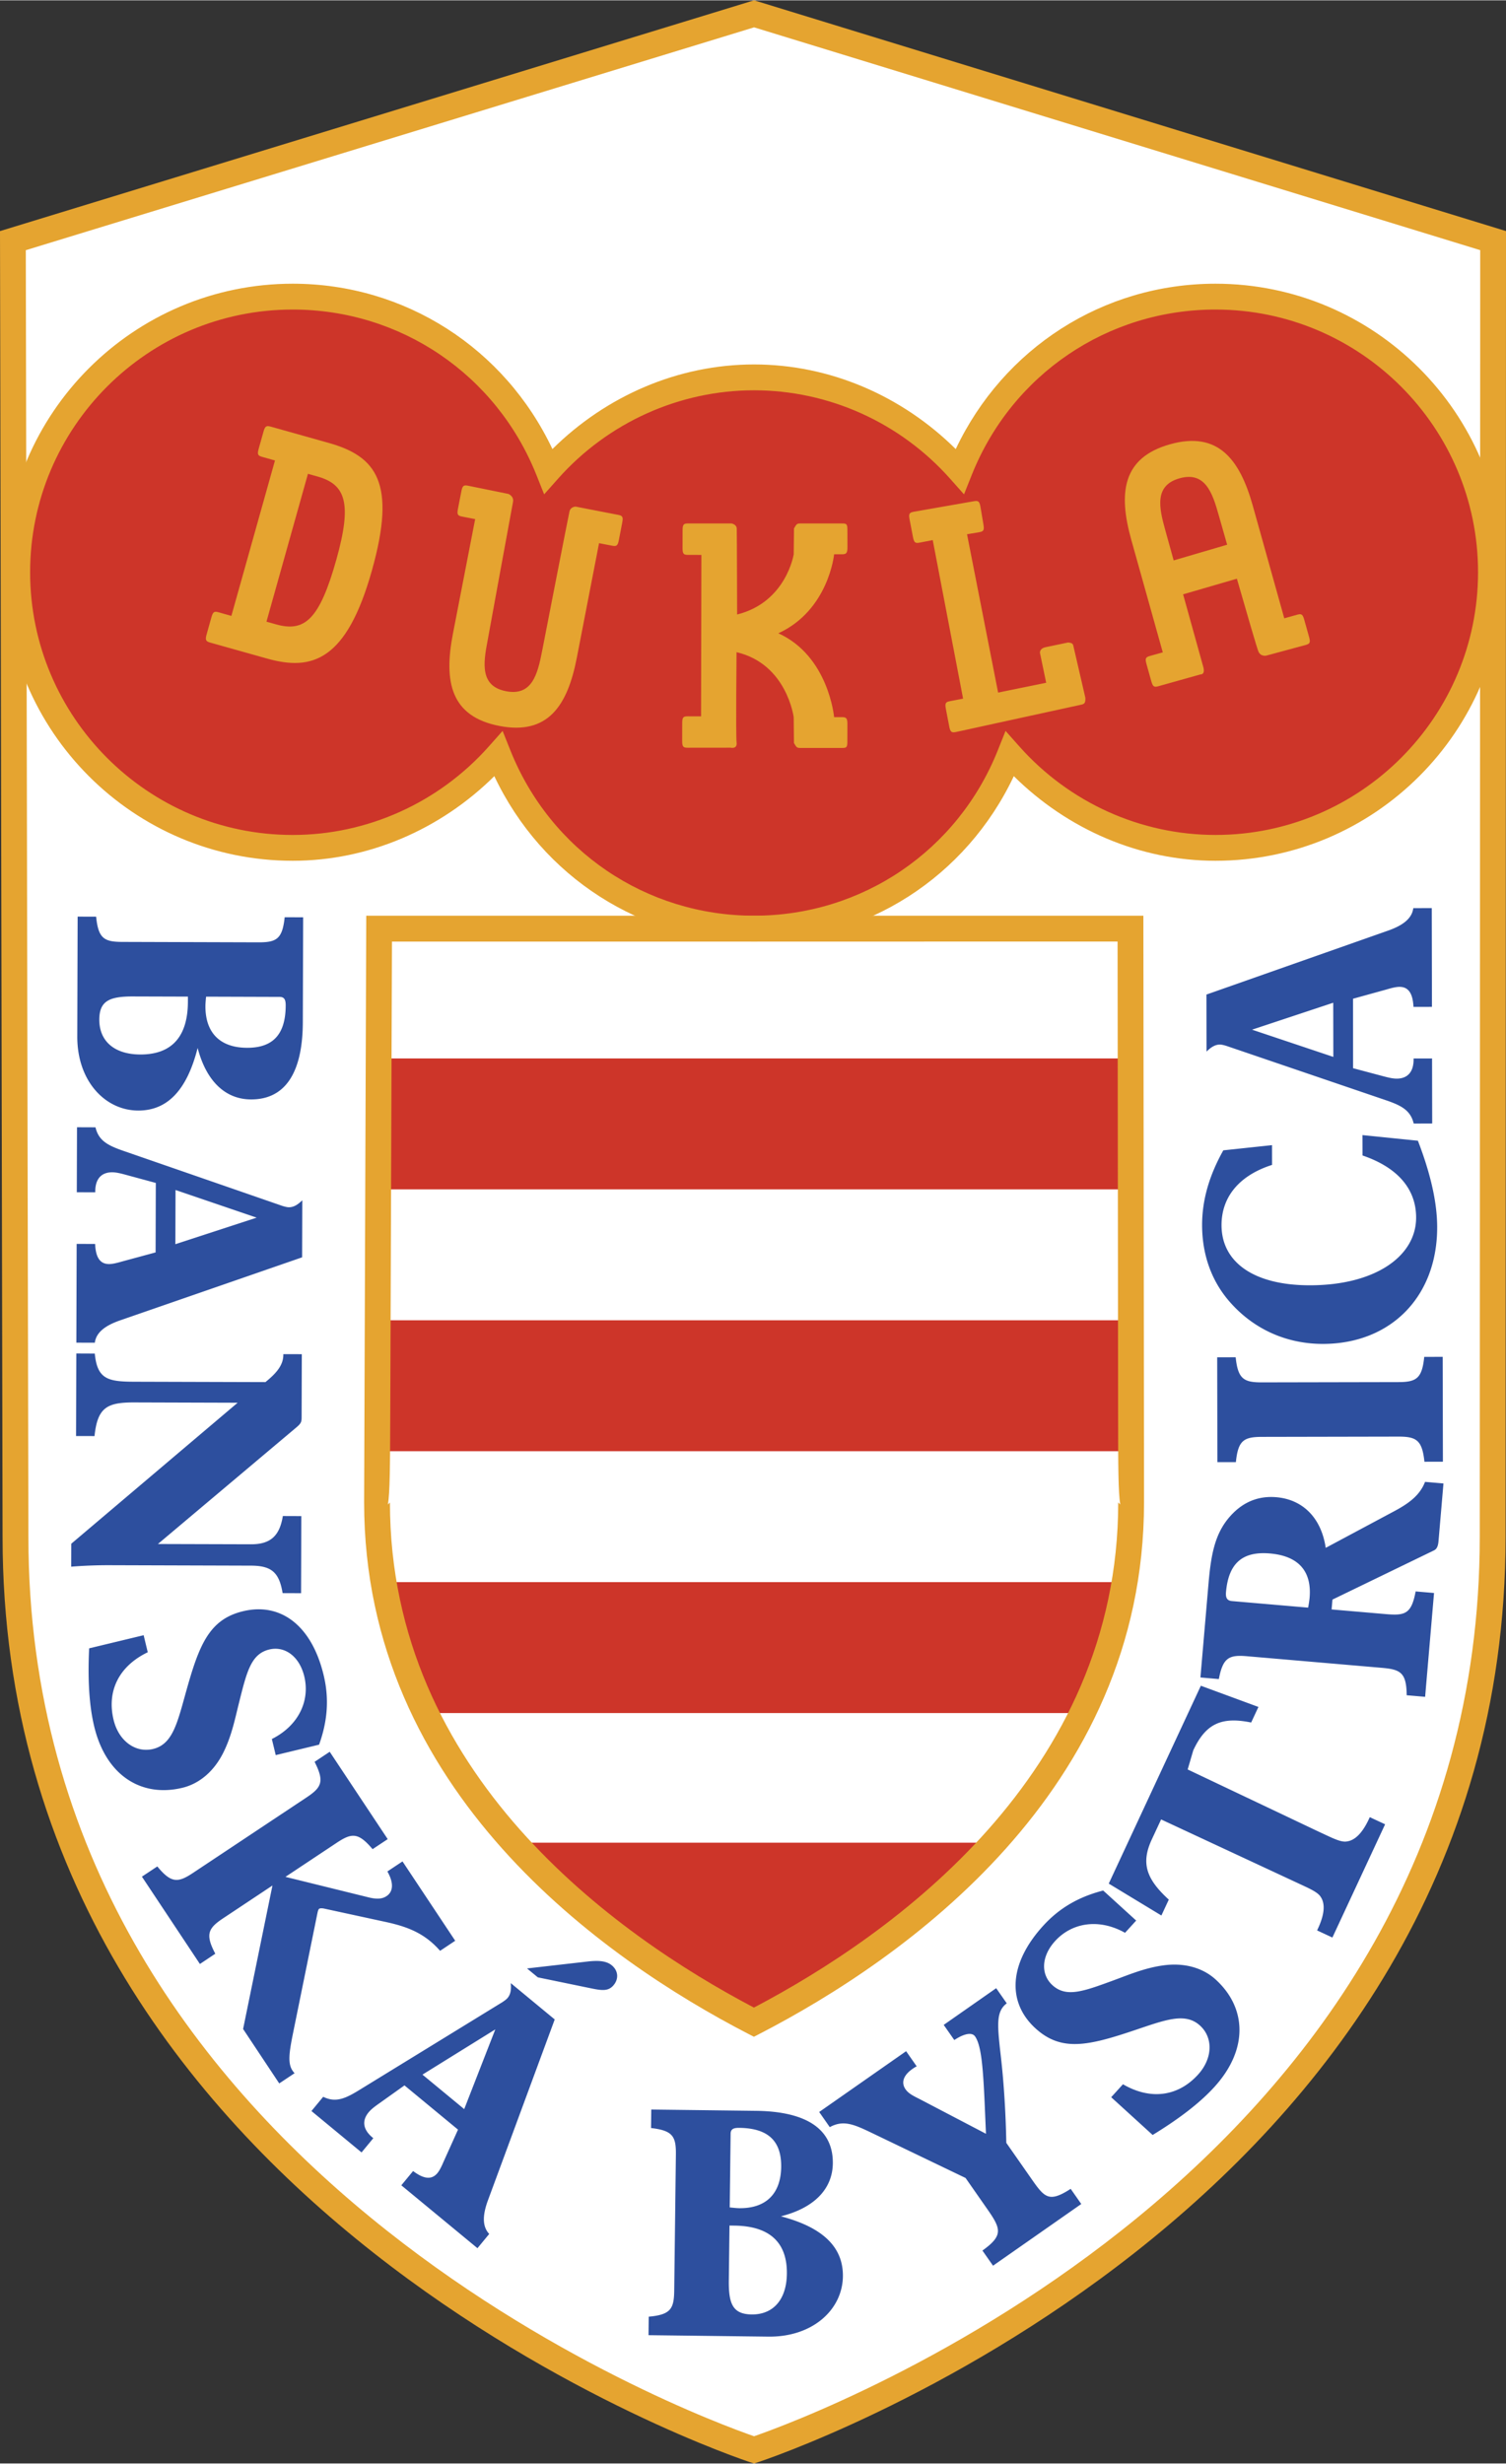 <svg xmlns="http://www.w3.org/2000/svg" width="1529" height="2500" viewBox="0 0 129.357 211.453"><rect x="0" y="0" width="129.357" height="211.453" fill="#333333" stroke="none"/><path d="M128.065 20.629L64.771 1.161 1.478 20.631l-.148 111.28c0 58.043 63.441 78.376 63.441 78.376s63.441-20.334 63.441-78.377l-.147-111.281z" fill="#fff"/><path d="M64.444.101L0 19.812l.221 112.1c0 58.181 63.569 79.227 64.211 79.432l.339.11.338-.11c.643-.205 64.212-21.252 64.212-79.433l.036-112.1L64.771 0l-.327.101zm.327 2.22c.638.197 60.853 18.661 62.371 19.128.002 1.612-.039 110.462-.039 110.462 0 54.458-57.522 75.541-62.332 77.205-4.809-1.664-62.332-22.746-62.332-77.205 0 0-.225-108.848-.223-110.46 1.518-.467 61.918-18.933 62.555-19.13z" fill="#e5a430"/><path d="M104.404 25.438c-9.967 0-18.478 6.171-21.964 14.894-4.334-4.875-10.633-7.962-17.668-7.962s-13.334 3.087-17.668 7.961c-3.485-8.723-11.997-14.894-21.963-14.894-13.068 0-23.661 10.594-23.661 23.661S12.071 72.76 25.139 72.76c7.035 0 13.334-3.088 17.668-7.963 3.485 8.724 11.997 14.895 21.963 14.895s18.478-6.17 21.963-14.895c4.335 4.875 10.635 7.963 17.669 7.963 13.068 0 23.661-10.594 23.661-23.661s-10.591-23.661-23.659-23.661z" fill="#cd3529"/><path d="M82.093 38.524c-4.628-4.576-10.809-7.264-17.322-7.264s-12.693 2.688-17.321 7.263c-4.091-8.649-12.651-14.195-22.311-14.195-13.658 0-24.77 11.112-24.77 24.77s11.112 24.77 24.77 24.77c6.513 0 12.693-2.688 17.321-7.264C46.551 75.254 55.112 80.8 64.771 80.8s18.22-5.546 22.31-14.196c4.63 4.576 10.81 7.264 17.323 7.264 13.657 0 24.77-11.112 24.77-24.77s-11.113-24.77-24.77-24.77c-9.66.001-18.221 5.547-22.311 14.196zm1.376 2.219c3.446-8.625 11.663-14.196 20.935-14.196 12.436 0 22.552 10.117 22.552 22.552S116.839 71.65 104.404 71.65c-6.414 0-12.551-2.767-16.84-7.59l-1.193-1.341-.666 1.667c-3.446 8.625-11.663 14.197-20.934 14.197S47.283 73.01 43.837 64.386l-.666-1.667-1.193 1.342c-4.288 4.824-10.426 7.59-16.839 7.59-12.435 0-22.552-10.117-22.552-22.552s10.117-22.552 22.552-22.552c9.271 0 17.487 5.572 20.934 14.196l.666 1.667 1.193-1.341c4.288-4.824 10.427-7.59 16.839-7.59 6.414 0 12.55 2.766 16.839 7.591l1.193 1.341.666-1.668z" fill="#e5a430"/><path d="M22.888 53.341l3.563-12.692.823.231c2.425.68 2.976 2.294 1.616 7.139-1.451 5.169-2.732 6.24-5.179 5.554l-.823-.232zm.378-16.739c-.389-.11-.499-.052-.635.435l-.411 1.461c-.136.487-.072.592.295.696l1.104.31-3.745 13.343-1.104-.311c-.368-.103-.478-.046-.614.441l-.41 1.461c-.129.461-.073.593.294.696l4.915 1.379c3.854 1.082 6.814.189 8.993-7.577 2.105-7.497.411-9.782-3.724-10.942l-4.958-1.392zM49.542 56.453c-.797 4.112-2.481 6.648-6.653 5.839-4.172-.81-4.785-3.792-3.988-7.904l1.913-9.851-1.126-.219c-.375-.072-.448-.172-.351-.669l.289-1.489c.097-.497.201-.563.576-.49l3.464.705s.497.188.397.696c-.1.507-2.181 11.895-2.181 11.895-.385 1.987-.645 3.913 1.585 4.346 2.229.433 2.709-1.45 3.095-3.437 0 0 2.25-11.554 2.351-11.987.1-.433.536-.422.536-.422l3.646.706c.375.073.447.173.351.67l-.289 1.489c-.097.497-.202.562-.577.49l-1.125-.218-1.913 9.85zM72.319 61.537l-.674-.001s-.465-5.237-4.788-7.198c4.322-1.982 4.789-6.781 4.789-6.781l.674-.001c.359 0 .472-.085.471-.591l-.003-1.518c-.002-.506-.091-.536-.473-.535l-3.553-.001c-.337.001-.337.057-.562.423l-.024 2.221s-.637 4.118-4.861 5.17c0 0-.018-7.012-.032-7.378-.013-.366-.453-.437-.453-.437h-3.726c-.382-.001-.472.084-.473.589l-.003 1.518c-.001.506.089.59.471.591l1.147.002-.027 13.858-1.146-.002c-.383 0-.473.083-.474.589l-.003 1.518c-.001.506.089.591.471.591l3.69-.004s.585.146.512-.44c-.073-.585-.003-7.759-.003-7.759 4.322 1.009 4.908 5.578 4.908 5.578l.023 2.222c.225.365.225.421.562.422h3.552c.383 0 .474-.03.474-.536l.003-1.518c.004-.507-.109-.591-.469-.592zM93.228 59.884s-1.007-4.336-1.028-4.446c-.042-.22-.142-.283-.465-.307l-1.881.392c-.177.034-.53.126-.528.498l.535 2.566-4.129.842-2.67-13.591 1.043-.176c.375-.064.45-.162.367-.661l-.253-1.496c-.085-.499-.187-.567-.565-.503l-5.17.904c-.375.072-.449.171-.354.668l.286 1.491c.095.497.199.563.575.491l1.126-.216 2.607 13.61-1.126.216c-.375.071-.448.171-.352.669l.286 1.49c.095.497.199.562.575.491l10.731-2.341c.329-.064.401-.164.39-.591zM112.44 54.647l-.41-1.461c-.136-.488-.246-.544-.612-.441l-1.106.309-2.704-9.664c-1.129-4.033-3.013-6.424-7.105-5.278-4.093 1.145-4.462 4.167-3.333 8.201l2.707 9.663-1.106.309c-.367.104-.43.209-.294.696l.409 1.461c.137.487.247.544.614.441l3.616-1.014s.437.049.231-.669c-.104-.364-.93-3.343-1.725-6.204l4.62-1.342c.848 2.945 1.744 6.031 1.853 6.262.208.449.667.341.667.341l3.384-.913c.367-.105.43-.21.294-.697zm-11.628-6.564l-.719-2.59c-.545-1.949-.958-3.847 1.228-4.459 2.187-.612 2.819 1.226 3.363 3.174 0 0 .299 1.054.721 2.528l-4.593 1.347z" fill="#e5a430"/><g fill="#2d4f9e"><path d="M16.141 85.53l-.001.438c-.008 2.899-1.299 4.537-4.09 4.529-2.243-.007-3.525-1.16-3.52-2.993.005-1.614.882-1.995 2.906-1.988l4.705.014zm-9.472-6.869l-.031 10.286c-.012 3.83 2.388 6.354 5.233 6.363 2.517.007 4.191-1.766 5.105-5.374.757 2.902 2.421 4.413 4.583 4.419 2.899.008 4.438-2.23 4.452-6.635l.028-9-1.587-.005c-.197 1.86-.69 2.159-2.25 2.155l-11.709-.036c-1.559-.005-2.051-.308-2.236-2.168l-1.588-.005zm11.032 6.873l6.32.02c.41.001.52.249.518.741-.008 2.461-1.078 3.635-3.321 3.627-2.298-.007-3.58-1.27-3.573-3.567 0-.246.028-.52.056-.821zM15.078 102.131l6.969 2.374-6.983 2.277.014-4.651zm-8.464-5.388l-.018 5.581 1.586.005v-.082c.004-1.067.525-1.64 1.455-1.637.329.001.685.084 1.094.195l2.652.719-.018 5.964-2.902.785c-.465.135-.822.216-1.095.215-.766-.002-1.147-.551-1.198-1.727l-1.586-.005-.026 8.48 1.586.005c.112-.848.826-1.447 2.14-1.908l15.666-5.423.015-4.897c-.413.409-.768.6-1.151.599-.165 0-.355-.056-.547-.111l-13.637-4.72c-1.366-.47-2.158-.882-2.428-2.032l-1.588-.006zM8.141 116.171c.212 2.217 1.142 2.411 3.412 2.418l11.244.033c1.015-.817 1.537-1.499 1.54-2.347v-.054l1.587.004-.017 5.364c0 .464-.029.573-.522.982l-11.822 9.95 7.988.023c1.669.005 2.465-.702 2.744-2.426l1.586.006-.021 6.62-1.586-.006c-.295-1.833-1.005-2.354-2.729-2.36l-12.229-.038a40.697 40.697 0 0 0-3.201.127l.006-1.97 14.291-12.104-8.863-.027c-2.354-.008-3.175.427-3.43 2.889l-1.586-.004.022-7.087 1.586.007zM12.338 140.35l.353 1.463c-2.472 1.187-3.532 3.328-2.935 5.801.442 1.835 1.9 2.862 3.389 2.503 1.915-.462 2.16-2.715 3.19-6.144.984-3.275 1.96-5.061 4.541-5.682 3.191-.77 5.882 1.17 6.921 5.479.481 1.994.352 3.911-.389 5.976l-3.724.897-.333-1.382c2.286-1.144 3.292-3.271 2.786-5.372-.417-1.729-1.677-2.634-3.006-2.313-1.569.378-1.934 1.9-2.606 4.595-.33 1.317-.607 2.735-1.283 4.136-.804 1.687-2.087 2.783-3.577 3.142-3.51.847-6.553-1.037-7.573-5.265-.423-1.756-.564-3.974-.435-6.707l4.681-1.127zM13.512 160.2c1.189 1.444 1.766 1.421 3.064.557l9.752-6.479c1.298-.863 1.557-1.364.694-3.058l1.299-.863 4.981 7.498-1.299.862c-1.227-1.452-1.789-1.405-3.087-.543l-4.398 2.921 7.069 1.742c.713.182 1.206.184 1.616-.09.57-.378.639-1.114.072-2.117l1.298-.862 4.527 6.812-1.298.864c-1.364-1.557-2.873-2.098-4.822-2.511l-5.143-1.115c-.19-.039-.35-.031-.417.014-.091.061-.13.25-.19.553l-2.071 10.18c-.321 1.593-.452 2.535-.042 3.149.06.09.105.159.189.234l-1.321.879-3.104-4.672 2.521-12.318-4.238 2.816c-1.299.863-1.542 1.386-.672 3.041l-1.321.88-4.981-7.497 1.322-.877zM36.287 178.072l6.256-3.882-2.67 6.843-3.586-2.961zm8.982-9.115l.928.765 4.639.956c.911.185 1.44.233 1.875-.294.454-.549.387-1.242-.162-1.695-.442-.366-1.091-.439-2.072-.327l-5.208.595zm-18.517 12.24l4.303 3.554 1.011-1.223-.064-.052c-.822-.681-.935-1.447-.342-2.164.208-.254.499-.477.844-.722l2.238-1.594 4.599 3.798-1.235 2.741c-.191.446-.354.772-.528.983-.488.591-1.154.539-2.096-.169l-1.011 1.224 6.54 5.399 1.01-1.223c-.584-.625-.595-1.556-.118-2.865l5.744-15.549-3.775-3.119c.055.577-.024.973-.268 1.269-.104.127-.268.24-.432.353l-12.3 7.549c-1.229.758-2.051 1.109-3.111.588l-1.009 1.222zM62.659 191.029l.438.006c2.899.036 4.525 1.343 4.491 4.133-.027 2.241-1.192 3.513-3.025 3.492-1.614-.021-1.986-.901-1.961-2.924l.057-4.707zm-6.955 9.41l10.285.125c3.83.047 6.376-2.329 6.411-5.174.032-2.516-1.727-4.208-5.326-5.154 2.909-.731 4.435-2.381 4.461-4.542.035-2.899-2.19-4.459-6.594-4.513l-9-.111-.02 1.587c1.858.215 2.152.71 2.134 2.269l-.144 11.709c-.02 1.56-.327 2.048-2.189 2.217l-.018 1.587zm6.975-10.968l.077-6.318c.005-.412.253-.517.745-.511 2.462.029 3.625 1.112 3.598 3.353-.028 2.299-1.302 3.57-3.601 3.542-.247-.004-.519-.036-.819-.066zM84.386 193.175c1.799-1.292 1.606-1.857.415-3.561l-1.864-2.669-8.292-3.983c-1.343-.631-2.239-1.005-3.372-.381l-.909-1.301 7.466-5.219.91 1.301c-.15.071-.263.15-.375.228-.785.549-.975 1.182-.583 1.743.283.403.757.605 1.279.874l5.628 2.943c-.201-4.633-.262-7.394-.937-8.359-.25-.358-.894-.275-1.783.312l-.91-1.3 4.507-3.151.909 1.301c-.881.648-.803 1.763-.609 3.664.078.78.474 3.541.57 8.312l2.164 3.097c1.127 1.613 1.503 2.054 3.366.851l.909 1.301-7.579 5.297-.91-1.3zM95.445 180.012l1.011-1.113c2.372 1.379 4.737 1.054 6.449-.829 1.271-1.395 1.303-3.179.168-4.209-1.456-1.324-3.459-.262-6.875.81-3.264 1.025-5.288 1.219-7.25-.566-2.43-2.209-2.334-5.525.648-8.803 1.38-1.52 3.039-2.488 5.162-3.034l2.833 2.578-.956 1.051c-2.229-1.251-4.555-.888-6.009.71-1.197 1.315-1.239 2.868-.227 3.787 1.193 1.085 2.659.534 5.267-.422 1.275-.468 2.604-1.034 4.143-1.262 1.846-.282 3.475.165 4.607 1.195 2.672 2.43 2.822 6.005-.105 9.223-1.215 1.337-2.971 2.698-5.305 4.125l-3.561-3.241zM102.014 151.875l11.211 5.32.819.381c.693.323 1.226.542 1.616.482.732-.082 1.375-.748 1.928-1.939l.069-.149 1.316.612-4.528 9.722-1.314-.613.07-.148c.554-1.192.651-2.111.243-2.724-.205-.336-.715-.604-1.41-.928l-12.301-5.726-.797 1.711c-.946 2.033-.491 3.391 1.456 5.173l-.635 1.363-4.521-2.738 7.911-16.987 4.945 1.821-.624 1.337c-2.559-.527-3.912.11-4.974 2.392l-.48 1.638zM112.359 137.983l-6.54-.563c-.409-.036-.554-.269-.513-.76.214-2.479 1.404-3.531 3.775-3.327 2.453.212 3.604 1.52 3.406 3.81a9.053 9.053 0 0 1-.128.84zm6.681.556l-4.662-.401.072-.845 8.711-4.219c.256-.116.362-.381.398-.79l.426-4.961-1.582-.136c-.421 1.089-1.279 1.785-2.602 2.494l-5.93 3.17c-.381-2.588-1.977-4.153-4.24-4.347-1.607-.139-2.976.456-4.078 1.762-1.253 1.485-1.548 3.327-1.753 5.699l-.69 8.013 1.582.137c.351-1.836.866-2.095 2.42-1.961l11.53.992c1.636.14 2.165.378 2.185 2.358l1.583.136.765-8.914-1.58-.136c-.358 1.946-.92 2.089-2.555 1.949zM122.351 125.459c-.195-1.86-.688-2.161-2.248-2.158l-11.709.023c-1.56.002-2.05.305-2.238 2.166l-1.588.003-.018-9.001 1.587-.003c.195 1.86.689 2.159 2.249 2.156l11.709-.023c1.559-.003 2.051-.303 2.239-2.165l1.585-.003.019 9.001-1.587.004zM123.445 105.311c.012 5.991-4.001 10.021-9.801 10.032-3.01.006-5.775-1.165-7.832-3.405-1.672-1.802-2.552-4.126-2.558-6.78-.004-2.134.594-4.241 1.821-6.432l4.185-.446.003 1.696c-2.844.909-4.344 2.772-4.34 5.179.006 3.174 2.772 5.166 7.615 5.156 5.609-.011 9.105-2.508 9.099-5.818-.003-2.435-1.567-4.292-4.605-5.326l-.005-1.75 4.763.483c1.071 2.788 1.651 5.249 1.655 7.411zM114.526 90.705l-6.981-2.338 6.972-2.312.009 4.65zm8.492 5.715l-.012-5.581-1.587.003.001.083c.002 1.067-.517 1.643-1.447 1.645-.329 0-.685-.081-1.095-.189l-2.656-.706-.004-5.964 2.891-.799c.465-.138.82-.22 1.095-.221.765-.001 1.149.544 1.206 1.722l1.587-.004-.017-8.48-1.586.003c-.108.849-.817 1.452-2.131 1.919l-15.638 5.502.01 4.897c.409-.411.764-.604 1.148-.604.165 0 .355.054.547.109l13.661 4.651c1.369.463 2.163.872 2.439 2.02l1.588-.006z"/></g><g fill="#cd3529"><path d="M85.476 158.16H43.723s9.12 9.612 21.034 15.415c12.732-6.542 20.719-15.415 20.719-15.415zM32.404 113.315H97.01v11.239H32.404zM32.404 90.838H97.01v11.239H32.404zM32.829 135.793h63.738s-.837 6.594-3.55 11.24H36.84c-2.73-3.414-4.011-11.24-4.011-11.24z"/></g><path d="M32.564 78.586h-1.105l-.183 50.363c0 24.841 20.657 39.239 32.97 45.611l.51.262.509-.262c12.324-6.372 33-20.772 33-45.608l-.056-50.366H32.564zm63.43 2.218c.001 2.021.045 40.453.045 40.453.004 4.691.013 6.845.184 7.871l-.175-.175c0 23.336-19.365 37.099-31.291 43.364-11.916-6.265-31.263-20.024-31.263-43.362l-.174.175c.171-1.024.185-3.176.202-7.866 0 0 .14-38.442.146-40.458 2.099-.002 60.222-.002 62.326-.002z" fill="#e5a430"/></svg>